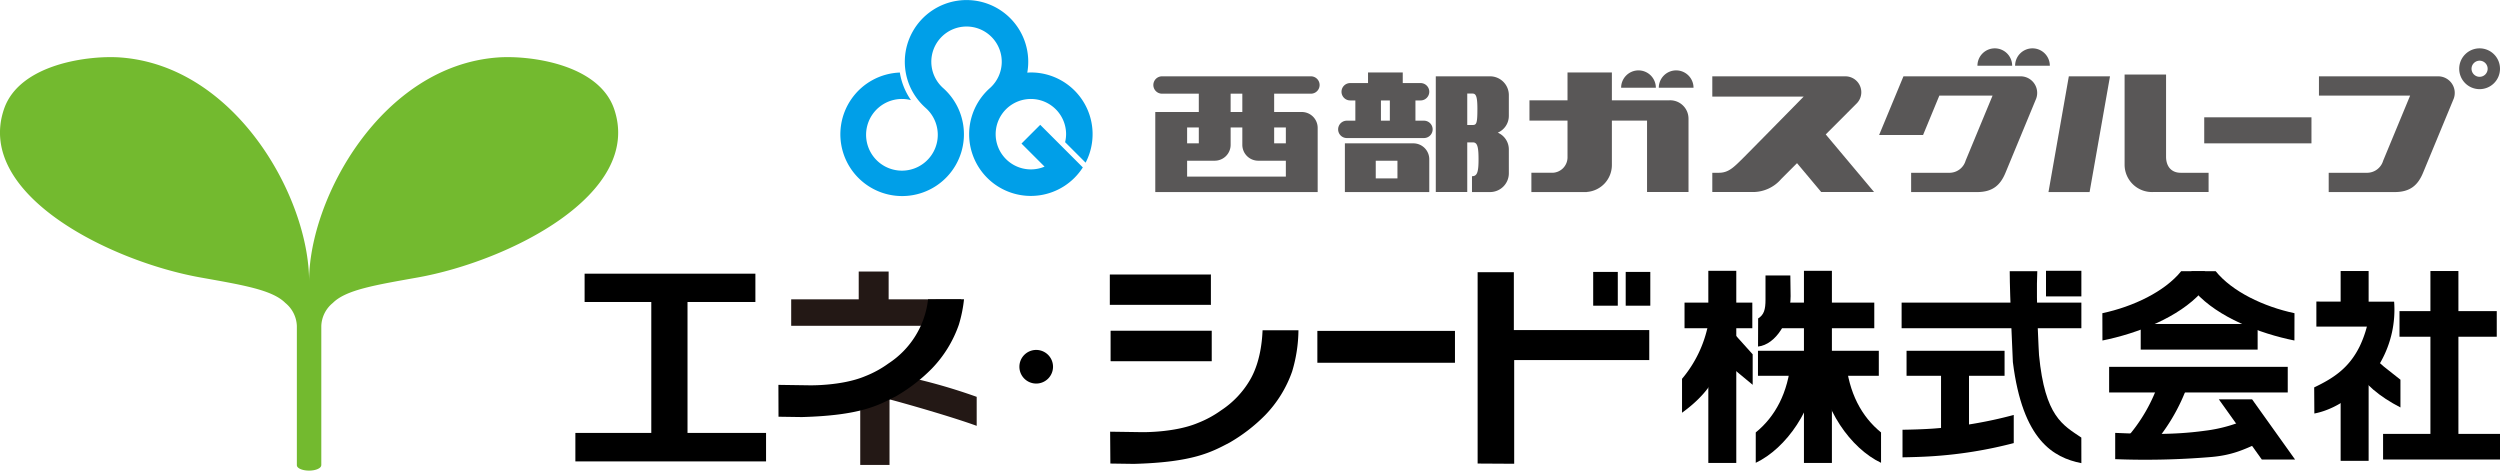 <svg xmlns="http://www.w3.org/2000/svg" viewBox="0 0 612.32 115.265"><defs><style>.cls-1{stroke:#000;stroke-width:0.045px;}.cls-2{fill:#231815;}.cls-3{fill:#73ba2f;}.cls-4{fill:#595757;}.cls-5{fill:#009fe8;}</style></defs><g id="レイヤー_2" data-name="レイヤー 2"><g id="レイヤー_1-2" data-name="レイヤー 1"><rect class="cls-1" x="271.859" y="67.265" width="24.717" height="7.39"/><rect class="cls-1" x="272.05" y="81.047" width="24.721" height="7.389"/><path d="M271.903,105.733l7.569.11s8.01.204,13.843-2.216a25.954,25.954,0,0,0,5.815-3.154,22.423,22.423,0,0,0,7.064-7.472c2.941-5.038,2.985-11.513,3.049-12.108h8.785a36.192,36.192,0,0,1-1.547,10.087,29.264,29.264,0,0,1-6.643,10.738,41.171,41.171,0,0,1-8.695,6.697c-4.443,2.324-8.916,4.814-23.431,5.203l-5.752-.082Z"/><rect x="322.659" y="81.045" width="33.702" height="7.805"/><polygon points="168.391 106.036 168.391 73.965 185.016 73.965 185.016 67.032 143.186 67.032 143.186 73.965 159.521 73.965 159.521 106.036 140.925 106.036 140.925 113.01 187.628 113.01 187.628 106.036 168.391 106.036"/><polygon points="370.867 113.588 370.867 88.196 403.951 88.196 403.951 80.848 370.784 80.848 370.784 66.673 361.913 66.673 361.913 66.683 361.913 113.536 370.867 113.588"/><rect x="390.217" y="66.6" width="6.025" height="8.273"/><rect x="398.179" y="66.6" width="6.027" height="8.273"/><path class="cls-2" d="M217.869,92.924v20.951h-7.174v-17.04Zm7.116-13.13H193.785v-6.484h16.538v-6.797h7.331v6.797h17.767l-1.029,6.382ZM216.119,97.352l5.12-5.252a138.593,138.593,0,0,1,17.98,5.098v7.104C233.441,102.189,221.9,98.844,216.119,97.352Z"/><path d="M227.308,73.31l8.806-.014a33.064,33.064,0,0,1-1.261,6.216,29.279,29.279,0,0,1-6.589,10.737,40.904,40.904,0,0,1-8.628,6.699c-4.41,2.323-8.849,4.814-23.25,5.202l-5.708-.083-.025-7.802,7.479.108s7.948.204,13.735-2.215a25.755,25.755,0,0,0,5.771-3.155,21.615,21.615,0,0,0,9.67-15.694"/><path d="M257.915,89.828a4.118,4.118,0,1,1-4.117-4.12A4.118,4.118,0,0,1,257.915,89.828Z"/><rect x="418.417" y="66.33" width="6.847" height="47.058"/><rect x="441.837" y="66.33" width="6.847" height="47.058"/><rect x="430.577" y="85.916" width="29.596" height="6.125"/><polygon points="420.901 87.314 429.279 94.249 429.279 86.783 422.26 78.976 420.901 87.314"/><rect x="412.589" y="74.118" width="16.603" height="6.274"/><rect x="435.243" y="74.118" width="23.822" height="6.274"/><path d="M430.591,84.88c4.354-.478,7.979-6.262,7.979-12.349l-.066-5.055h-6.083v5.892c0,2.466-.365,3.726-1.802,4.627Z"/><path d="M421.608,84.74c-.323,1.52.39,2.889-.169,4.518-1.935,5.63-5.985,9.31-9.462,11.833v-8.31a29.646,29.646,0,0,0,6.407-13.345,22.574,22.574,0,0,0,.524-4.863Z"/><path d="M460.719,113.354c-7.474-3.544-14.33-13.322-15.135-23.822l6.518-1.255c.684,7.934,3.863,13.782,8.617,17.639Z"/><path d="M430.032,113.354c7.474-3.544,14.329-13.322,15.135-23.822l-6.519-1.255c-.683,7.934-3.863,13.782-8.616,17.639Z"/><rect x="475.415" y="86.945" width="6.847" height="21.095"/><rect x="466.968" y="85.916" width="24.007" height="6.125"/><rect x="465.758" y="74.118" width="44.028" height="6.274"/><rect x="501.123" y="66.323" width="8.663" height="6.274"/><path d="M493.223,108.525a105.46,105.46,0,0,1-19.968,3.22c-2.227.149-5.136.239-7.277.267v-6.755c2.142-.025,5.051-.116,7.277-.267a105.146,105.146,0,0,0,19.968-3.357Z"/><path d="M509.786,113.44c-6.84-1.36-14.384-5.583-16.778-24.752,0,0-.771-16.418-.771-22.256h6.753c-.351,7.503.426,20.554.426,20.554,1.452,15.087,5.854,17.125,10.361,20.189Z"/><polygon points="562.126 112.55 553.979 112.55 543.46 97.814 551.607 97.814 562.126 112.55"/><rect x="524.32" y="79.353" width="28.637" height="6.275"/><rect x="516.586" y="89.85" width="43.746" height="6.275"/><path d="M514.946,83.4c8.542-1.71,18.728-5.689,24.247-11.824l-1.558-2.648,2.501-2.497h-5.907c-4.051,5.007-11.742,8.669-19.301,10.283Z"/><path d="M561.968,83.4c-8.541-1.71-18.729-5.689-24.247-11.824l-1.743-2.648.801-2.497h5.906c4.05,5.007,11.741,8.669,19.3,10.283Z"/><path d="M529.085,92.647a40.038,40.038,0,0,1-8.77,15.254l5.545,2.664a46.272,46.272,0,0,0,10.261-17.069Z"/><path d="M551.681,102.438l1.467,6.062c-3.735,1.723-6.619,3.019-11.668,3.441a193.691,193.691,0,0,1-23.409.52v-6.435c6.73.271,13.924.589,21.95-.522a36.6,36.6,0,0,0,11.66-3.44Z"/><rect x="595.278" y="66.38" width="6.855" height="43.865"/><rect x="573.287" y="66.38" width="6.855" height="11.513"/><rect x="573.287" y="92.047" width="6.855" height="20.825"/><rect x="583.683" y="106.273" width="28.638" height="6.274"/><rect x="587.705" y="76.201" width="23.821" height="6.274"/><path d="M576.721,90.048c2.376,4.034,6.037,7.057,11.215,9.749V92.998c-3.851-3.132-4.544-3.186-7.856-7.157Z"/><path d="M586.39,73.888a26.069,26.069,0,0,1-3.227,14.649c-3.692,6.709-10.359,11.621-16.314,12.745l-.041-6.396c4.589-2.196,8.506-4.635,11.188-10.141a27.213,27.213,0,0,0,1.723-4.756h-12.375v-6.128Z"/><path class="cls-3" d="M72.712,113.958c0,.722,1.335,1.307,2.983,1.307,1.647,0,2.983-.585,2.983-1.307h.019V79.822a7.615,7.615,0,0,1,2.832-5.631c3.223-3.223,10.443-4.381,20.784-6.234,22.231-3.98,55.219-20.4,48.109-41.246-3.784-11.096-20.872-13.213-28.584-12.63-28.33,2.142-46.136,34.434-46.136,54.763,0-20.329-17.806-52.621-46.137-54.763-7.712-.583-24.799,1.534-28.583,12.63-7.109,20.846,25.877,37.266,48.108,41.246,10.342,1.854,17.562,3.012,20.785,6.234a7.615,7.615,0,0,1,2.833,5.631v34.137Z"/><path class="cls-4" d="M369.556,28.388c0-.925.002-4.155.002-5.093a4.602,4.602,0,0,0-4.602-4.601H351.665v28.34h7.706V34.87h1.33c.934,0,1.377.593,1.427,3.373.071,3.9-.285,4.919-1.598,4.919v3.878h4.43a4.602,4.602,0,0,0,4.598-4.601c0-1.24-.002-4.621-.002-5.843a4.467,4.467,0,0,0-2.709-4.105A4.467,4.467,0,0,0,369.556,28.388ZM360.65,30.616h-1.279V22.915h1.279c.856,0,1.206.678,1.206,3.772C361.856,30.29,361.626,30.616,360.65,30.616Z"/><path class="cls-4" d="M321.083,22.946a2.126,2.126,0,1,0,0-4.252H284.614a2.126,2.126,0,1,0,0,4.252h9.007v4.487h-10.66V47.04h39.775V31.33a3.898,3.898,0,0,0-3.898-3.898h-6.762V22.946Zm-27.461,8.266v3.899H290.757V31.212ZM290.757,43.261V39.363h6.794v-.001a3.897,3.897,0,0,0,3.866-3.897V31.212H304.281v4.253a3.898,3.898,0,0,0,3.898,3.898h6.762v3.898Zm24.184-12.049v3.899h-2.865V31.212ZM304.281,27.433h-2.865V22.946H304.281Z"/><path class="cls-4" d="M348.77,29.56h-2.09V24.599h1.263a2.126,2.126,0,0,0,0-4.252h-4.369V17.749h-8.505v2.598h-4.369a2.126,2.126,0,0,0,0,4.252h1.263V29.56h-2.09a2.126,2.126,0,0,0,0,4.252H348.77a2.126,2.126,0,0,0,0-4.252Zm-8.358-4.961V29.56h-2.182V24.599Z"/><path class="cls-4" d="M346.172,35.111l-16.772-.007v11.936h20.669V39.002h-0A3.898,3.898,0,0,0,346.172,35.111Zm-9.213,8.58v-4.328h5.315v4.328Z"/><path class="cls-4" d="M409.072,24.564c-.113,0-.225.006-.337.014H394.794V17.749H383.928v6.829h-9.321v4.961h9.321v8.998a3.779,3.779,0,0,1-3.56,3.773h-5.289v4.724h13.573v-.019a6.613,6.613,0,0,0,6.142-6.596V29.539h8.613V47.033h10.157V29.052l-.004-.001A4.488,4.488,0,0,0,409.072,24.564Z"/><path class="cls-4" d="M401.312,17.241a4.252,4.252,0,0,0-4.252,4.252h8.504A4.252,4.252,0,0,0,401.312,17.241Z"/><path class="cls-4" d="M410.538,17.241a4.252,4.252,0,0,0-4.252,4.252h8.504A4.252,4.252,0,0,0,410.538,17.241Z"/><path class="cls-4" d="M459.014,47.033,447.174,32.923c4.001-4.005,7.569-7.576,7.569-7.576a3.894,3.894,0,0,0-2.878-6.648v-.006H419.39V23.654h22.386c-4.268,4.343-13.335,13.565-14.997,15.214-2.19,2.171-3.468,3.448-5.764,3.448H419.39v4.718h9.962a9.11,9.11,0,0,0,6.901-3.18c.167-.167,1.733-1.735,3.889-3.892l5.926,7.072Z"/><path class="cls-5" d="M265.895,39.843A15.107,15.107,0,0,0,252.488,17.749c-.297,0-.587.029-.879.045a15.116,15.116,0,1,0-28.632,3.609,15.411,15.411,0,0,0,3.752,5.043,8.779,8.779,0,1,1-3.606-1.922,16.382,16.382,0,0,1-2.723-6.727v-.029A15.132,15.132,0,1,0,230.871,21.454l.002-.002a8.625,8.625,0,1,1,11.722-.004h.006a15.108,15.108,0,1,0,22.615,19.557l-4.78-4.778-5.654-5.654-2.295,2.294L250.193,35.163l5.651,5.649a8.625,8.625,0,1,1,5.272-7.945,8.452,8.452,0,0,1-.243,1.953Z"/><path class="cls-4" d="M530.53,38.382V18.257H520.373V40.339a6.705,6.705,0,0,0,6.905,6.695H540.946V42.316h-6.852C531.926,42.316,530.53,40.865,530.53,38.382Z"/><polygon class="cls-4" points="501.729 47.04 511.8 47.04 516.798 18.694 506.716 18.694 501.729 47.04"/><rect class="cls-4" x="539.878" y="28.733" width="26.265" height="6.378"/><path class="cls-4" d="M607.321,11.843a4.996,4.996,0,1,0,4.999,4.996A4.998,4.998,0,0,0,607.321,11.843Zm0,6.97a1.974,1.974,0,1,1,1.975-1.974A1.973,1.973,0,0,1,607.321,18.814Z"/><path class="cls-4" d="M597.173,18.694H567.975V23.418h22.332L583.703,39.363a4.123,4.123,0,0,1-4.137,2.953h-9.202v4.724h16.183c3.876,0,5.713-1.794,6.927-4.725.743-1.794,7.534-18.195,7.534-18.212a4.065,4.065,0,0,0-3.835-5.41Z"/><path class="cls-4" d="M494.899,18.694l-28.693.007L460.249,33.061h10.767l3.981-9.643h13.037l-6.605,15.945a4.123,4.123,0,0,1-4.137,2.953h-9.202v4.724h16.183c3.876,0,5.713-1.794,6.927-4.725.743-1.794,7.534-18.195,7.534-18.212a4.065,4.065,0,0,0-3.835-5.41Z"/><path class="cls-4" d="M488.583,11.843a4.252,4.252,0,0,0-4.252,4.252h8.504A4.252,4.252,0,0,0,488.583,11.843Z"/><path class="cls-4" d="M497.809,11.843a4.252,4.252,0,0,0-4.252,4.252H502.061A4.252,4.252,0,0,0,497.809,11.843Z"/></g></g></svg>